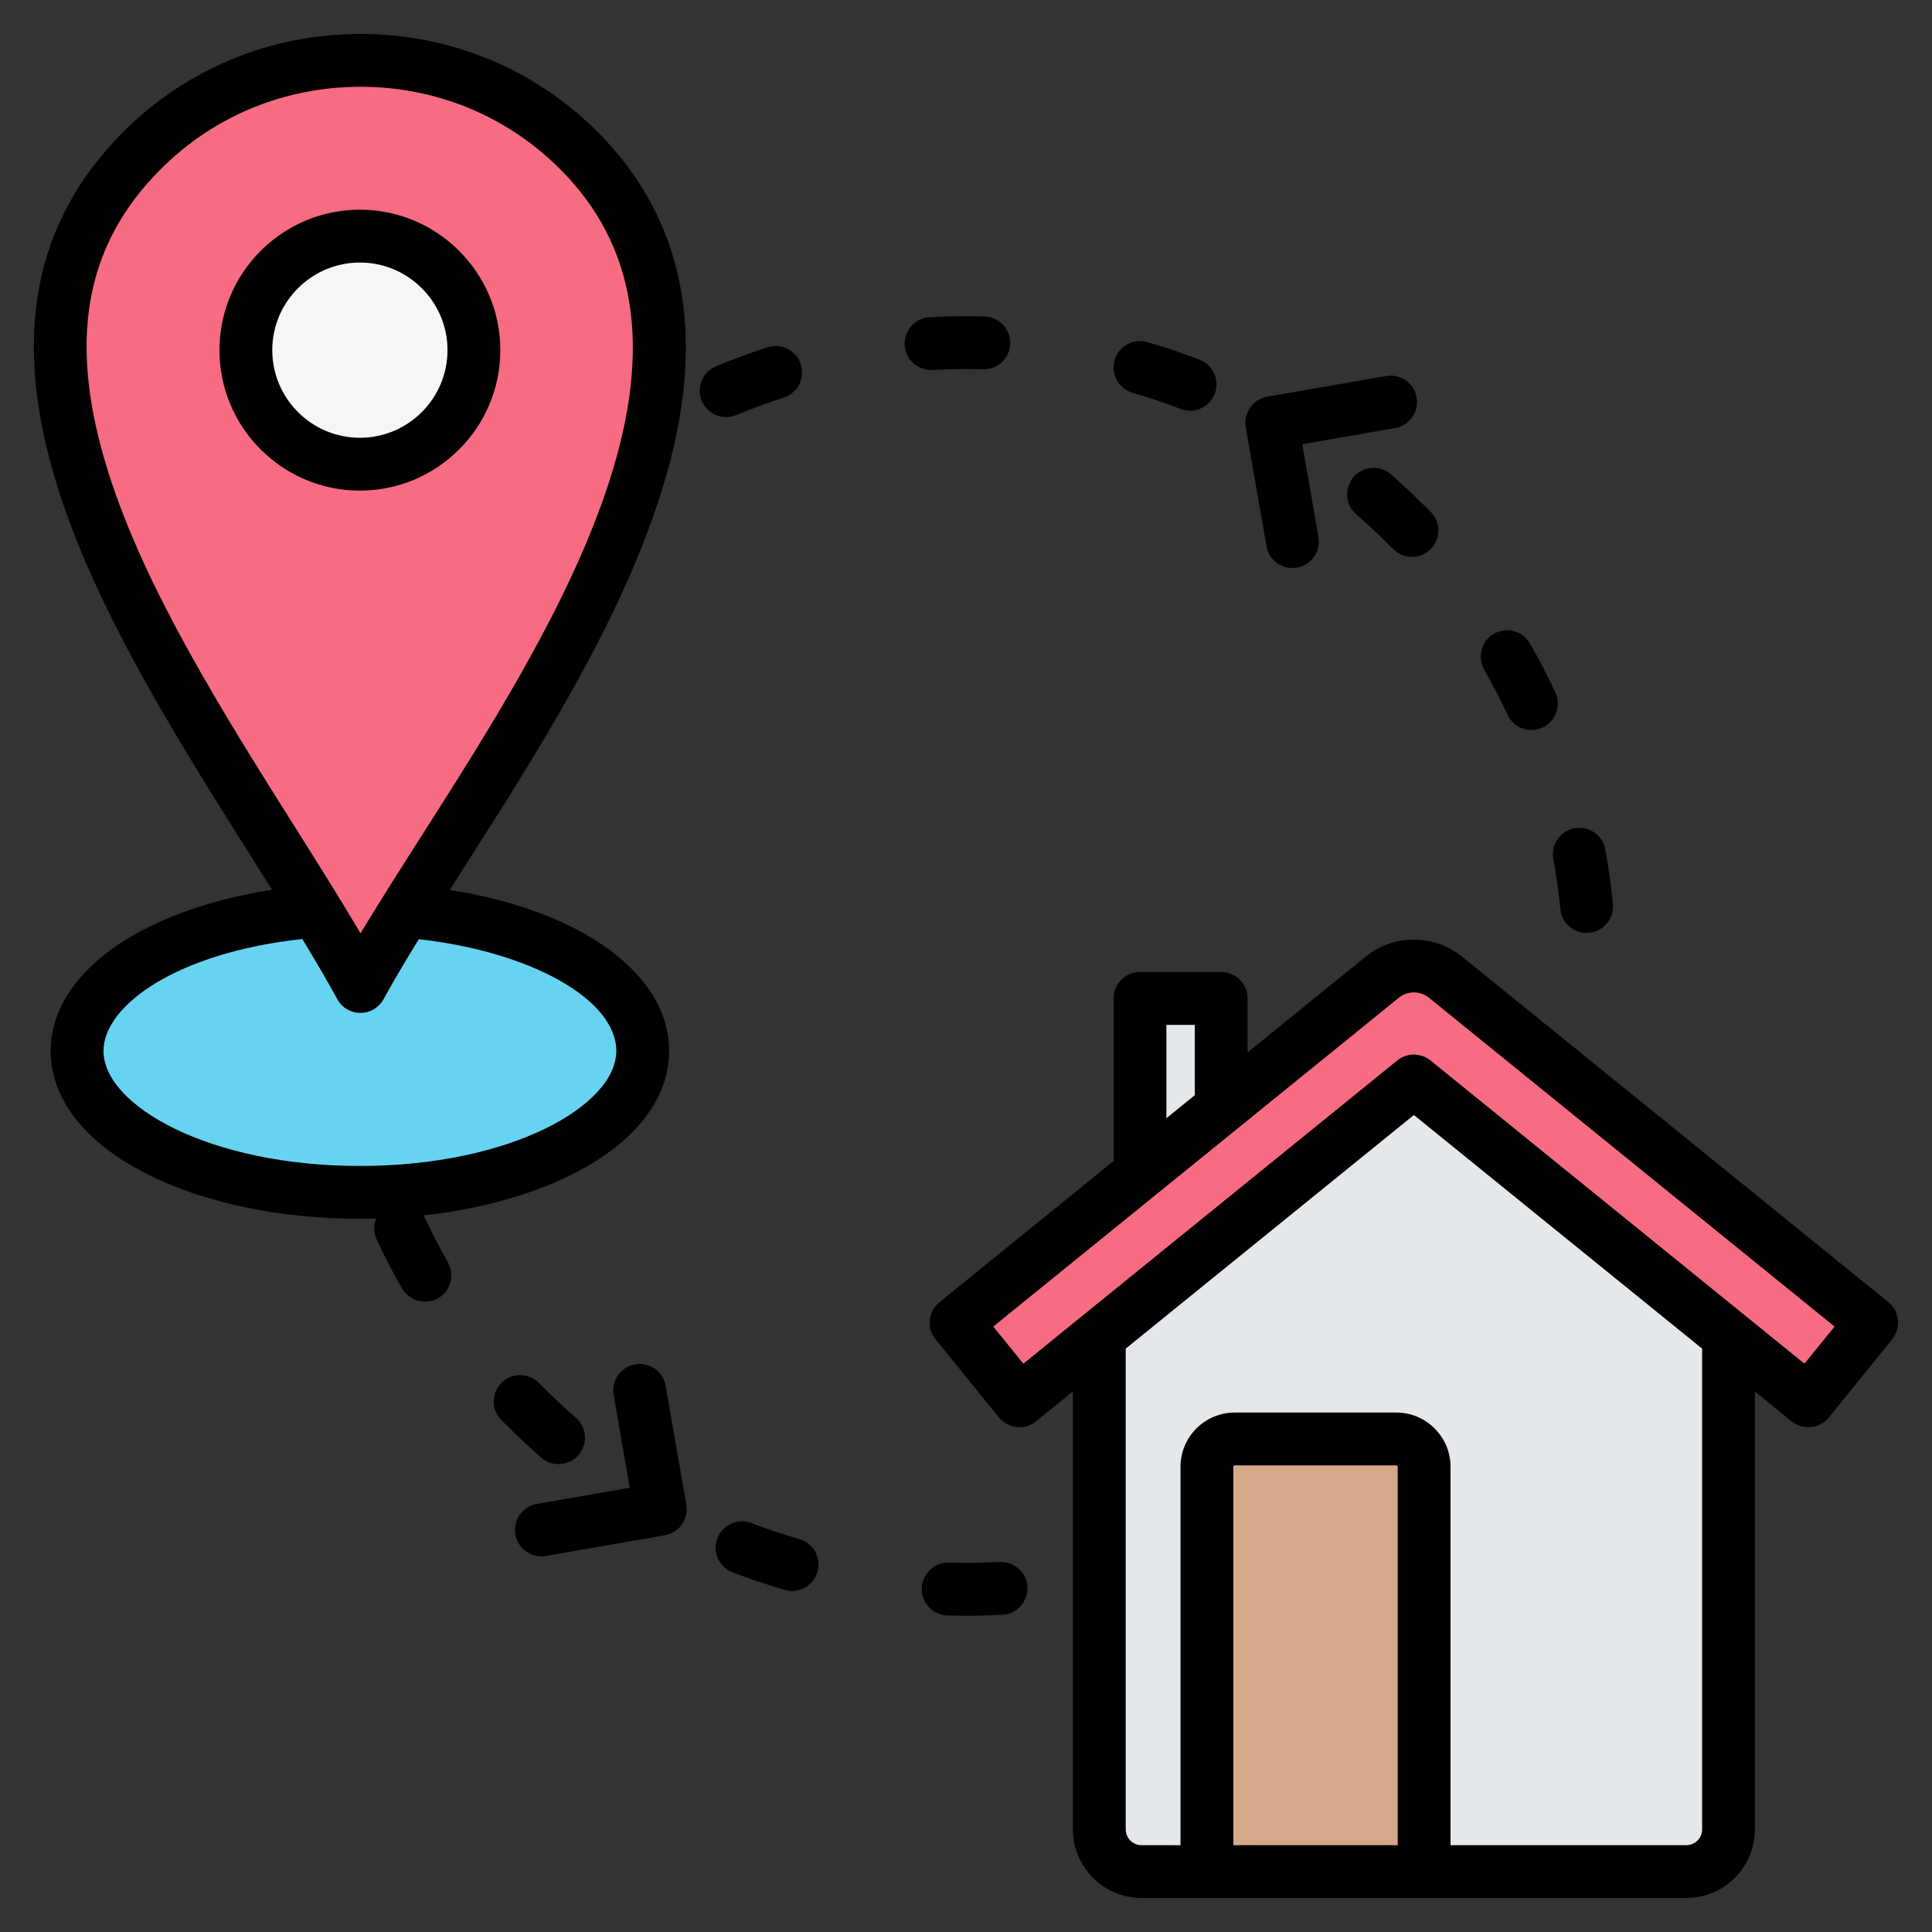 <svg width="70" height="70" viewBox="0 0 70 70" fill="none" xmlns="http://www.w3.org/2000/svg">
<rect x="0" y="0" width="70" height="70" fill="#333333" stroke="none"/>
<path d="M13.177 43.203C18.837 43.203 23.425 40.908 23.425 38.078C23.425 35.248 18.837 32.953 13.177 32.953C7.518 32.953 2.93 35.248 2.93 38.078C2.93 40.908 7.518 43.203 13.177 43.203Z" fill="#66D4F1"/>
<path fill-rule="evenodd" clip-rule="evenodd" d="M12.842 35.105C7.861 26.336 -2.856 13.594 5.287 5.451C9.638 1.1 16.758 1.1 21.109 5.451C29.323 13.665 18.073 27.234 13.555 35.107C13.479 35.238 13.349 35.313 13.198 35.313C13.047 35.312 12.917 35.236 12.842 35.105Z" fill="#F76C82"/>
<path d="M13.178 16.818C15.46 16.818 17.31 14.968 17.31 12.686C17.31 10.405 15.46 8.555 13.178 8.555C10.897 8.555 9.047 10.405 9.047 12.686C9.047 14.968 10.897 16.818 13.178 16.818Z" fill="#F4F6F8"/>
<path fill-rule="evenodd" clip-rule="evenodd" d="M44.388 47.444H41.445V36.723C41.445 36.422 41.691 36.176 41.993 36.176H43.841C44.142 36.176 44.388 36.422 44.388 36.723V47.444H44.388Z" fill="#E4E8EB"/>
<path fill-rule="evenodd" clip-rule="evenodd" d="M62.765 47.319V66.282C62.765 67.126 62.08 67.811 61.236 67.811H41.498C40.653 67.811 39.969 67.126 39.969 66.282C39.969 66.282 39.969 51.487 39.969 47.319L51.367 38.078L62.765 47.319Z" fill="#E4E8EB"/>
<path fill-rule="evenodd" clip-rule="evenodd" d="M43.867 53.146V67.813H51.736V53.146C51.736 52.59 51.283 52.137 50.727 52.137H44.876C44.32 52.137 43.867 52.59 43.867 53.146Z" fill="#D5A889"/>
<path fill-rule="evenodd" clip-rule="evenodd" d="M67.424 47.493L52.519 35.408C51.831 34.849 50.857 34.874 50.201 35.424L35.315 47.493C35.023 47.73 34.977 48.162 35.215 48.455L36.648 50.222C36.885 50.515 37.317 50.56 37.61 50.323L51.37 39.167L65.129 50.323C65.422 50.56 65.854 50.515 66.091 50.222L67.525 48.455C67.762 48.162 67.717 47.73 67.424 47.493Z" fill="#F76C82"/>
<path fill-rule="evenodd" clip-rule="evenodd" d="M66.47 48.064L51.775 36.151C51.452 35.889 50.99 35.892 50.674 36.157C50.67 36.16 50.666 36.163 50.662 36.167L35.988 48.064L37.078 49.408L50.625 38.423C50.977 38.138 51.48 38.138 51.831 38.423L65.377 49.408L66.47 48.064ZM61.671 48.863V66.283C61.671 66.599 61.414 66.854 61.098 66.854H52.556V53.145C52.556 52.061 51.673 51.179 50.59 51.179H44.738C43.654 51.179 42.772 52.061 42.772 53.145V66.854H41.36C41.044 66.854 40.787 66.599 40.787 66.283V48.863L51.228 40.399L61.671 48.863ZM50.642 53.145C50.642 53.118 50.617 53.093 50.59 53.093H44.738C44.711 53.093 44.686 53.118 44.686 53.145V66.854H50.642V53.145H50.642ZM42.261 40.515V37.133H43.289V39.681L42.261 40.515ZM68.555 48.526L66.264 51.356C66.103 51.553 65.872 51.679 65.621 51.704C65.582 51.709 65.55 51.71 65.518 51.71C65.299 51.71 65.087 51.636 64.913 51.497L63.582 50.415V66.283C63.582 67.654 62.469 68.768 61.098 68.768H41.36C39.989 68.768 38.873 67.654 38.873 66.283V50.415L37.539 51.497C37.343 51.657 37.09 51.732 36.837 51.704C36.585 51.679 36.353 51.553 36.193 51.356L33.899 48.526C33.566 48.116 33.63 47.513 34.04 47.179L40.347 42.067V36.176C40.347 35.648 40.774 35.219 41.304 35.219H44.246C44.775 35.219 45.203 35.648 45.203 36.176V38.13L49.452 34.684C50.469 33.837 51.953 33.829 52.981 34.666L68.419 47.179C68.825 47.513 68.889 48.116 68.555 48.526ZM13.04 15.861C14.79 15.861 16.214 14.438 16.214 12.687C16.214 10.936 14.79 9.512 13.04 9.512C11.29 9.512 9.865 10.936 9.865 12.687C9.865 14.437 11.29 15.861 13.04 15.861ZM13.04 17.776C10.235 17.776 7.951 15.493 7.951 12.687C7.951 9.881 10.235 7.598 13.04 7.598C15.845 7.598 18.128 9.881 18.128 12.687C18.128 15.493 15.845 17.776 13.04 17.776ZM26.681 15.037C27.252 14.801 27.814 14.595 28.4 14.403C29.138 14.16 29.297 13.19 28.674 12.724C28.421 12.538 28.105 12.487 27.807 12.584C27.168 12.792 26.556 13.018 25.936 13.274C25.254 13.566 25.145 14.48 25.738 14.925C26.013 15.126 26.367 15.169 26.681 15.037ZM41.04 14.233C41.625 14.403 42.208 14.597 42.776 14.817C43.185 14.973 43.643 14.834 43.899 14.479C44.26 13.965 44.046 13.258 43.461 13.03C42.842 12.79 42.208 12.581 41.571 12.395C41.228 12.297 40.868 12.393 40.619 12.646C40.115 13.169 40.345 14.03 41.04 14.233ZM21.146 52.392C21.267 52.019 21.158 51.625 20.863 51.367C20.395 50.961 19.968 50.548 19.53 50.11C19.051 49.623 18.238 49.775 17.964 50.402C17.814 50.763 17.888 51.165 18.16 51.447C18.636 51.923 19.102 52.372 19.61 52.815C20.128 53.261 20.929 53.041 21.146 52.392ZM35.624 13.38C36.221 13.392 36.679 12.873 36.594 12.283C36.524 11.822 36.136 11.479 35.669 11.467C35.004 11.449 34.345 11.456 33.679 11.493C32.893 11.542 32.496 12.458 33.001 13.064C33.198 13.296 33.484 13.421 33.789 13.403C34.407 13.373 35.008 13.364 35.624 13.38ZM13.04 42.245C18.515 42.245 22.33 40.049 22.33 38.078C22.33 36.211 19.232 34.483 15.175 34.029C14.701 34.799 14.266 35.53 13.898 36.201C13.73 36.508 13.409 36.699 13.059 36.699C12.709 36.699 12.388 36.508 12.22 36.201C11.838 35.504 11.411 34.775 10.954 34.023C6.432 34.508 3.75 36.423 3.75 38.078C3.75 40.049 7.566 42.245 13.04 42.245ZM10.625 29.867C8.106 25.867 5.248 21.332 3.918 17.09C2.442 12.387 3.049 8.904 5.825 6.127C7.749 4.203 10.318 3.144 13.059 3.144C15.8 3.144 18.369 4.203 20.293 6.127C23.067 8.9 23.644 12.617 22.059 17.489C20.63 21.883 17.757 26.391 15.22 30.368C14.451 31.576 13.71 32.738 13.063 33.816C12.323 32.562 11.492 31.242 10.625 29.867ZM16.227 45.73C16.384 46.008 16.396 46.334 16.258 46.623C15.919 47.316 14.953 47.347 14.567 46.683C14.236 46.106 13.93 45.515 13.65 44.913C13.535 44.664 13.535 44.392 13.632 44.151C13.435 44.156 13.238 44.159 13.04 44.159C10.156 44.159 7.431 43.591 5.366 42.558C3.09 41.419 1.836 39.828 1.836 38.078C1.836 36.491 2.892 35.007 4.807 33.899C6.167 33.112 7.922 32.539 9.856 32.238C9.578 31.794 9.293 31.344 9.006 30.887C6.424 26.788 3.496 22.142 2.091 17.664C0.403 12.28 1.181 8.064 4.472 4.774C6.756 2.489 9.806 1.23 13.059 1.23C16.311 1.23 19.362 2.489 21.646 4.774C23.42 6.546 24.467 8.675 24.761 11.102C25.014 13.196 24.727 15.479 23.88 18.081C22.376 22.707 19.432 27.324 16.835 31.397C16.652 31.683 16.473 31.966 16.295 32.245C21.046 32.987 24.244 35.279 24.244 38.078C24.244 39.828 22.99 41.419 20.714 42.558C19.21 43.31 17.356 43.815 15.347 44.035C15.36 44.056 15.372 44.078 15.385 44.101C15.642 44.657 15.924 45.198 16.227 45.73ZM24.118 50.212L24.867 54.52C24.958 55.041 24.609 55.535 24.088 55.627L19.78 56.375C19.726 56.385 19.67 56.39 19.614 56.39C19.158 56.39 18.755 56.062 18.674 55.596C18.583 55.076 18.931 54.58 19.452 54.489L22.816 53.905L22.233 50.54C22.142 50.019 22.49 49.524 23.011 49.434C23.532 49.342 24.028 49.691 24.118 50.212ZM28.963 55.765C28.379 55.596 27.796 55.403 27.227 55.183C26.819 55.025 26.359 55.165 26.105 55.521C25.744 56.035 25.957 56.741 26.543 56.969C27.162 57.209 27.794 57.418 28.433 57.604C28.775 57.703 29.136 57.607 29.385 57.352C29.887 56.831 29.658 55.97 28.963 55.765ZM36.214 56.595C35.597 56.626 34.996 56.635 34.379 56.618C33.782 56.607 33.323 57.126 33.408 57.716C33.478 58.177 33.866 58.52 34.333 58.532C35 58.55 35.658 58.544 36.324 58.506C37.109 58.457 37.507 57.541 37.001 56.935C36.804 56.703 36.519 56.579 36.214 56.595ZM48.858 17.607C48.737 17.98 48.845 18.374 49.139 18.632C49.608 19.038 50.034 19.451 50.474 19.888C50.952 20.377 51.766 20.225 52.037 19.598C52.189 19.236 52.116 18.834 51.843 18.552C51.366 18.076 50.901 17.628 50.392 17.184C49.873 16.739 49.075 16.959 48.858 17.607ZM56.281 31.121C56.391 31.724 56.475 32.328 56.533 32.938C56.608 33.673 57.445 34.049 58.046 33.62C58.324 33.416 58.47 33.094 58.439 32.751C58.374 32.088 58.282 31.432 58.164 30.777C58.086 30.351 57.734 30.032 57.304 29.995C56.672 29.945 56.17 30.498 56.281 31.121ZM54.619 25.897C54.91 26.514 55.722 26.64 56.188 26.142C56.452 25.852 56.518 25.444 56.353 25.087C56.073 24.484 55.766 23.894 55.437 23.317C55.05 22.651 54.083 22.684 53.745 23.376C53.607 23.664 53.618 23.991 53.777 24.269C54.079 24.8 54.361 25.342 54.619 25.897ZM45.136 15.48C45.046 14.958 45.395 14.463 45.915 14.372L50.224 13.624C50.744 13.533 51.239 13.882 51.329 14.403C51.419 14.923 51.071 15.419 50.55 15.509L47.186 16.095L47.77 19.459C47.861 19.98 47.512 20.475 46.992 20.566C46.937 20.576 46.88 20.58 46.827 20.58C46.371 20.58 45.966 20.253 45.886 19.787L45.136 15.48Z" fill="black"/>
</svg>
